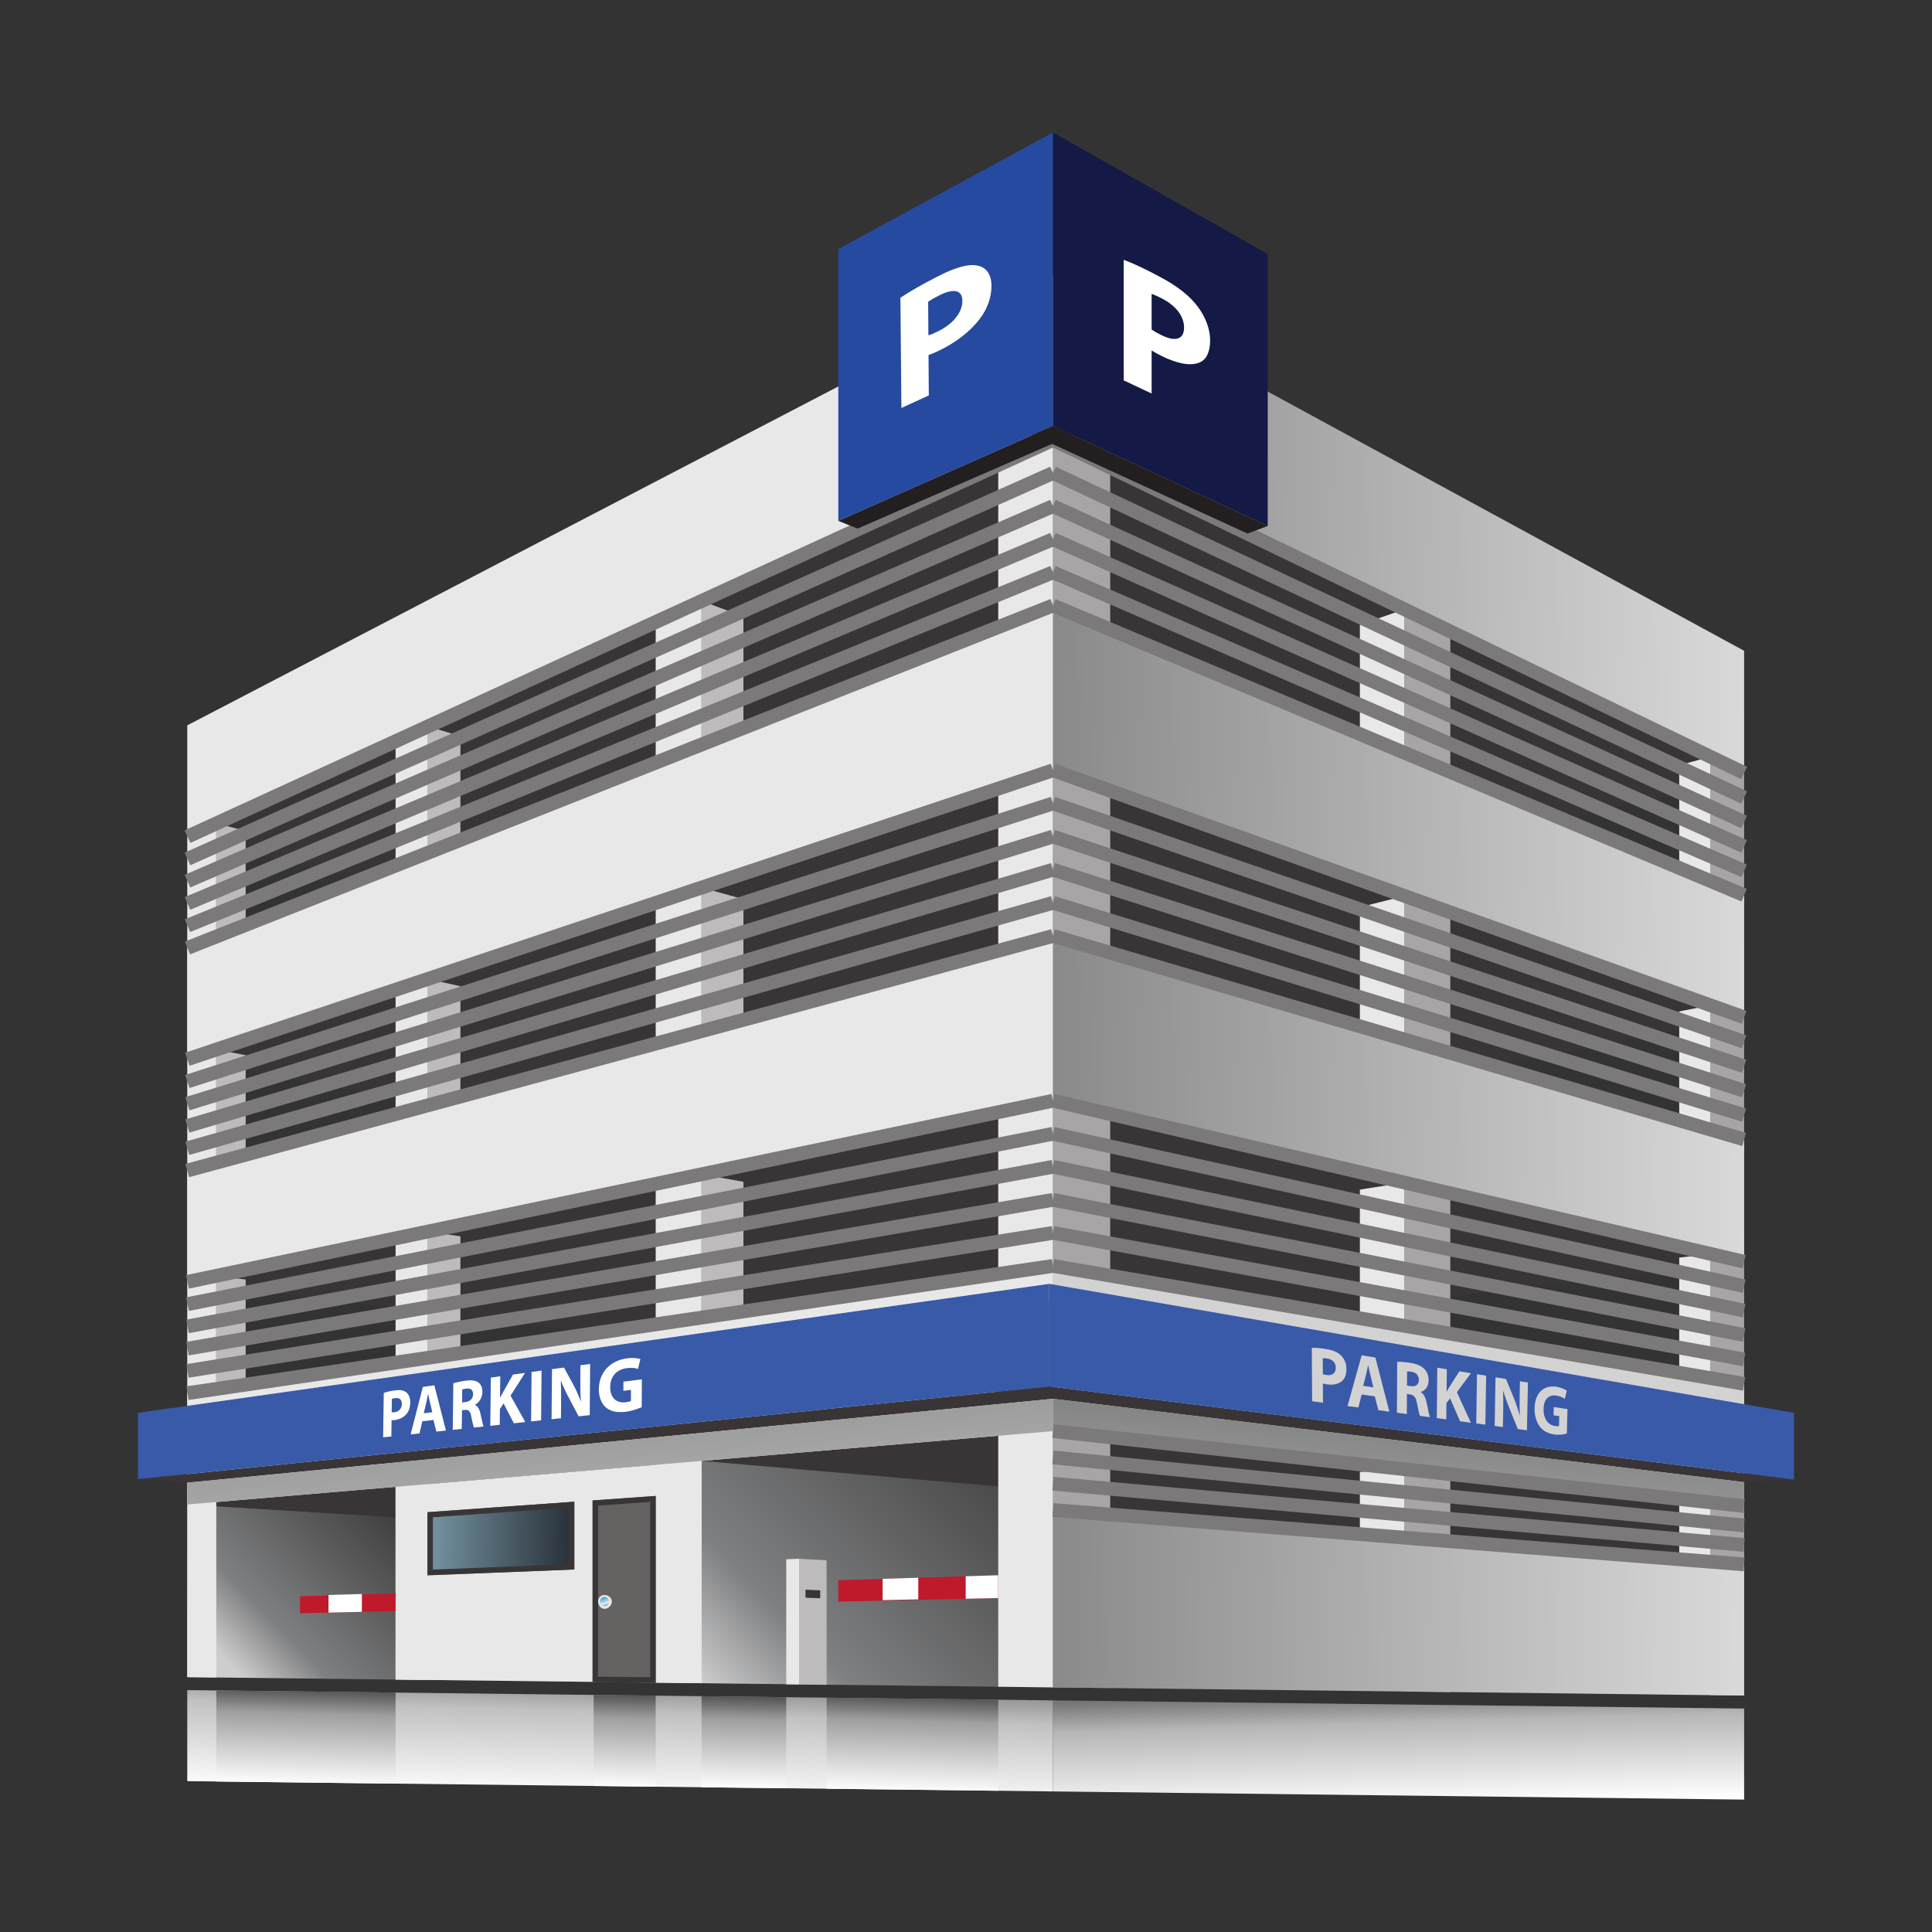 <?xml version="1.0" encoding="UTF-8" standalone="no"?>
<!DOCTYPE svg PUBLIC "-//W3C//DTD SVG 1.1//EN" "http://www.w3.org/Graphics/SVG/1.1/DTD/svg11.dtd">
<svg xmlns="http://www.w3.org/2000/svg" xmlns:xlink="http://www.w3.org/1999/xlink" xmlns:serif="http://www.serif.com/" width="150" height="150" viewBox="0 0 175 175" version="1.1" xml:space="preserve" style="fill-rule:evenodd;clip-rule:evenodd;stroke-linejoin:round;stroke-miterlimit:1.414;"><rect x="0" y="0" width="175" height="175" fill="#333333" stroke="none"/><g id="Group_2"><g><path d="M16.962,151.914l61.134,0.725l0,-12.641l-61.134,-3.724l0,15.64Z" style="fill:url(#_Linear1);"/><path d="M157.983,136.418l-79.887,3.58l-61.134,-3.724l78.417,-6.643l62.604,6.787Z" style="fill:#393536;fill-rule:nonzero;"/><path d="M157.983,153.582l-79.887,-0.945l0,-12.639l79.887,-3.58l0,17.164Z" style="fill:#393536;fill-rule:nonzero;"/><path d="M67.34,132.654l-3.79,-0.327l0,20.137l31.831,0.379l0,-17.783l-28.041,-2.406Z" style="fill:url(#_Linear2);"/><path d="M157.983,70.018l-79.888,21.087l-61.133,-15.322l78.419,-35.936l62.602,30.171Z" style="fill:#393536;fill-rule:nonzero;"/><path d="M157.983,92.15l-79.888,15.251l-61.133,-11.455l78.419,-26.172l62.602,22.376Z" style="fill:#393536;fill-rule:nonzero;"/><path d="M157.983,114.284l-79.887,9.415l-61.134,-7.588l78.419,-16.409l62.602,14.582Z" style="fill:#393536;fill-rule:nonzero;"/><path d="M157.983,58.95l-62.602,-34.067l0,14.964l62.602,30.171l0,-11.068Z" style="fill:url(#_Linear3);"/><path d="M95.381,24.883l-78.419,40.819l0,10.081l78.419,-35.936l0,-14.964Z" style="fill:#e9e8e8;fill-rule:nonzero;"/><path d="M19.591,151.944l-2.629,-0.03l0,-76.131l2.629,-1.205l0,77.366Z" style="fill:#e9e8e8;fill-rule:nonzero;"/><path d="M100.563,152.903l-5.182,-0.06l0,-112.996l5.182,2.497l0,110.559Z" style="fill:#a7a5a6;fill-rule:nonzero;"/><path d="M90.421,152.781l4.96,0.062l0,-112.996l-4.96,2.273l0,110.661Z" style="fill:#e9e8e8;fill-rule:nonzero;"/><path d="M154.932,153.545l3.051,0.037l0,-83.564l-3.051,-1.47l0,84.997Z" style="fill:#a7a5a6;fill-rule:nonzero;"/><path d="M63.55,54.434l-4.157,1.905l0,96.076l4.157,0.049l0,-98.03Z" style="fill:#e9e8e8;fill-rule:nonzero;"/><path d="M35.832,67.135l2.93,-1.341l0,86.377l-2.93,-0.036l0,-85Z" style="fill:#e9e8e8;fill-rule:nonzero;"/><path d="M95.381,114.665l-78.419,11.527l0,10.082l78.419,-6.643l0,-14.966Z" style="fill:#e9e8e8;fill-rule:nonzero;"/><path d="M16.962,106.03l78.419,-21.292l0,14.964l-78.419,16.409l0,-10.081Z" style="fill:#e9e8e8;fill-rule:nonzero;"/><path d="M95.381,54.811l-78.419,31.054l0,10.081l78.419,-26.172l0,-14.963Z" style="fill:#e9e8e8;fill-rule:nonzero;"/><path d="M131.368,153.268l-4.156,-0.048l0,-98.033l4.156,2.005l0,96.076Z" style="fill:#a7a5a6;fill-rule:nonzero;"/><path d="M157.983,125.35l-62.602,-10.685l0,14.966l62.602,6.787l0,-11.068Z" style="fill:#d3d2d2;fill-rule:nonzero;"/><path d="M157.983,92.15l-62.602,-22.376l0,-14.963l62.602,26.273l0,11.066Z" style="fill:url(#_Linear4);"/><path d="M157.983,103.217l-62.602,-18.479l0,14.964l62.602,14.582l0,-11.067Z" style="fill:url(#_Linear5);"/><path d="M157.983,141.704l-62.602,-4.928l0,16.067l62.602,0.739l0,-11.878Z" style="fill:url(#_Linear6);"/><path d="M63.55,152.464l-27.718,-0.329l-0.001,-17.461l27.719,-2.347l0,20.137Z" style="fill:#e9e8e8;fill-rule:nonzero;"/><path d="M53.676,152.36l5.717,0.069l0,-16.926l-5.717,0.407l0,16.45Z" style="fill:#656262;fill-rule:nonzero;"/><path d="M58.896,151.926l-4.721,-0.058l0,-15.493l4.721,-0.334l0,15.885Zm-5.22,-16.016l0,16.45l5.717,0.069l0,-16.926l-5.717,0.407Z" style="fill:#393536;fill-rule:nonzero;"/><path d="M52.021,142.162l-13.307,0.531l0,-5.723l13.307,-0.943l0,6.135Z" style="fill:url(#_Linear7);"/><path d="M51.521,141.684l-12.309,0.49l0,-4.739l12.309,-0.872l0,5.121Zm-12.807,-4.714l0,5.723l13.307,-0.531l0,-6.135l-13.307,0.943Z" style="fill:#393536;fill-rule:nonzero;"/><path d="M67.34,92.35l-3.79,1.031l0,-12.983l3.79,1.048l0,10.904Z" style="fill:#bdbbbc;fill-rule:nonzero;"/><path d="M67.34,118.789l-3.79,0.556l0,-12.982l3.79,0.685l0,11.741Z" style="fill:#bdbbbc;fill-rule:nonzero;"/><path d="M67.34,65.915l-3.79,1.501l0,-12.982l3.79,1.41l0,10.071Z" style="fill:#bdbbbc;fill-rule:nonzero;"/><path d="M41.705,76.067l-2.943,1.166l0,-11.439l2.943,0.889l0,9.384Z" style="fill:#bdbbbc;fill-rule:nonzero;"/><path d="M41.705,99.312l-2.943,0.798l0,-11.44l2.943,0.667l0,9.975Z" style="fill:#bdbbbc;fill-rule:nonzero;"/><path d="M41.705,122.556l-2.943,0.432l0,-11.439l2.943,0.437l0,10.57Z" style="fill:#bdbbbc;fill-rule:nonzero;"/><path d="M22.253,83.771l-2.662,1.051l0,-10.244l2.662,0.684l0,8.509Z" style="fill:#bdbbbc;fill-rule:nonzero;"/><path d="M22.253,104.593l-2.662,0.721l0,-10.246l2.662,0.512l0,9.013Z" style="fill:#bdbbbc;fill-rule:nonzero;"/><path d="M22.253,125.414l-2.662,0.391l0,-10.245l2.662,0.338l0,9.516Z" style="fill:#bdbbbc;fill-rule:nonzero;"/><path d="M123.176,66.475l4.036,1.696l0,-12.984l-4.036,1.406l0,9.882Z" style="fill:#e9e8e8;fill-rule:nonzero;"/><path d="M123.176,138.965l4.036,0.318l0,-6.201l-4.036,0.249l0,5.634Z" style="fill:#e9e8e8;fill-rule:nonzero;"/><path d="M152.104,78.618l2.828,1.186l0,-11.256l-2.828,0.765l0,9.305Z" style="fill:#e9e8e8;fill-rule:nonzero;"/><path d="M152.104,101.482l2.828,0.834l0,-11.256l-2.828,0.555l0,9.867Z" style="fill:#e9e8e8;fill-rule:nonzero;"/><path d="M152.104,124.347l2.828,0.483l0,-11.256l-2.828,0.341l0,10.432Z" style="fill:#e9e8e8;fill-rule:nonzero;"/><path d="M152.104,141.24l2.828,0.223l0,-5.377l-2.828,0.13l0,5.024Z" style="fill:#e9e8e8;fill-rule:nonzero;"/><path d="M123.176,92.943l4.036,1.227l0,-13.018l-4.036,1.022l0,10.769Z" style="fill:#e9e8e8;fill-rule:nonzero;"/><path d="M123.176,119.409l4.036,0.692l0,-12.984l-4.036,0.636l0,11.656Z" style="fill:#e9e8e8;fill-rule:nonzero;"/><path d="M95.381,126.704l-5.205,-0.628l0,-9.102l5.205,0.822l0,8.908Z" style="fill:#7b7979;fill-rule:nonzero;"/><path d="M162.5,134.017l-67.457,-8.436l-4.867,0.495l-77.676,7.9l4.462,0.325l78.419,-7.597l62.602,7.548l4.517,-0.235Z" style="fill:#393536;fill-rule:nonzero;"/><path d="M12.5,133.976l82.543,-8.395l0,-9.29l-82.543,11.682l0,6.003Z" style="fill:#385aa8;fill-rule:nonzero;"/><path d="M162.5,134.017l-67.457,-8.436l0,-9.29l67.457,11.686l0,6.04Z" style="fill:#385aa8;fill-rule:nonzero;"/><path d="M55.425,145.068c0,-0.333 -0.333,-0.589 -0.669,-0.592c-0.333,-0.005 -0.582,0.243 -0.582,0.576c0,0.335 0.249,0.672 0.582,0.676c0.336,0.004 0.669,-0.325 0.669,-0.66Z" style="fill:#e9e8e8;"/><path d="M55.175,145.064c0,-0.167 -0.167,-0.418 -0.419,-0.422c-0.249,-0.003 -0.415,0.245 -0.415,0.413c0,0.25 0.166,0.42 0.415,0.422c0.252,0.003 0.419,-0.161 0.419,-0.413Z" style="fill:url(#_Linear8);"/><path d="M75.933,143.134l14.488,-0.449l0,2.066l-14.488,0.324l0,-1.941Z" style="fill:#bf1a2c;"/><path d="M83.177,144.868l-3.231,0.073l0,-1.932l3.231,-0.1l0,1.959Z" style="fill:#fff;fill-rule:nonzero;"/><path d="M87.473,142.776l2.948,-0.091l0,2.066l-2.948,0.065l0,-2.04Z" style="fill:#fff;fill-rule:nonzero;"/><path d="M35.832,144.318l-8.658,0.27l0,1.537l8.658,-0.195l0,-1.612Z" style="fill:#bf1a2c;fill-rule:nonzero;"/><path d="M32.778,144.382l-3.023,0.094l0,1.593l3.023,-0.069l0,-1.618Z" style="fill:#fff;fill-rule:nonzero;"/><path d="M72.382,141.192l-1.165,0.048l0,11.328l1.165,0.015l0,-11.391Z" style="fill:#e9e8e8;fill-rule:nonzero;"/><path d="M74.874,152.612l-2.492,-0.029l0,-11.391l2.492,0.139l0,11.281Z" style="fill:#bdbbbc;fill-rule:nonzero;"/><path d="M74.293,144.773l-1.33,-0.057l0,-0.725l1.33,0.061l0,0.721Z" style="fill:#393536;fill-rule:nonzero;"/><path d="M16.962,136.274l78.419,-6.643l0,-2.927l-78.419,7.597l0,1.973Z" style="fill:url(#_Linear9);"/><path d="M157.983,136.418l-62.602,-6.787l0,-2.927l62.602,7.548l0,2.166Z" style="fill:url(#_Linear10);"/><path d="M95.381,162.267l62.602,0.74l0,-8.248l-62.602,-0.739l0,8.247Z" style="fill:url(#_Linear11);"/><path d="M16.962,161.337l78.419,0.93l0,-8.247l-78.419,-0.929l0,8.246Z" style="fill:url(#_Linear12);"/><path d="M63.55,161.89l7.667,0.09l0,-8.248l-7.667,-0.091l0,8.249Z" style="fill:url(#_Linear13);"/><path d="M74.874,162.023l15.547,0.184l0,-8.247l-15.547,-0.184l0,8.247Z" style="fill:url(#_Linear14);"/><path d="M53.772,161.773l5.621,0.067l0,-8.248l-5.621,-0.067l0,8.248Z" style="fill:url(#_Linear15);"/><path d="M19.591,161.369l16.241,0.192l0,-8.248l-16.241,-0.193l0,8.249Z" style="fill:url(#_Linear16);"/><path d="M119.824,124.469c0.084,0.036 0.184,0.057 0.331,0.077c0.522,0.078 0.842,-0.167 0.841,-0.655c-0.003,-0.446 -0.278,-0.758 -0.776,-0.837c-0.195,-0.032 -0.332,-0.038 -0.405,-0.028l0.009,1.443Zm-1.002,-2.384c0.31,-0.008 0.742,0.019 1.35,0.119c0.608,0.101 1.038,0.301 1.328,0.606c0.282,0.292 0.462,0.722 0.461,1.193c0.001,0.474 -0.132,0.861 -0.391,1.087c-0.333,0.294 -0.824,0.388 -1.406,0.302c-0.129,-0.018 -0.244,-0.042 -0.337,-0.077l0.008,1.743l-0.983,-0.134l-0.03,-4.839Z" style="fill:#d3d2d2;fill-rule:nonzero;"/><path d="M124.399,125.664l-0.256,-1.045c-0.075,-0.294 -0.15,-0.66 -0.211,-0.953l-0.012,-0.001c-0.064,0.273 -0.125,0.622 -0.193,0.89l-0.248,0.974l0.92,0.135Zm-1.059,0.651l-0.3,1.176l-0.983,-0.133l1.283,-4.598l1.242,0.205l1.267,4.905l-1,-0.135l-0.317,-1.251l-1.192,-0.169Z" style="fill:#d3d2d2;fill-rule:nonzero;"/><path d="M127.445,125.505l0.356,0.055c0.448,0.067 0.715,-0.153 0.717,-0.558c0.003,-0.419 -0.242,-0.679 -0.655,-0.745c-0.219,-0.035 -0.343,-0.042 -0.41,-0.031l-0.008,1.279Zm-0.889,-2.153c0.294,-0.01 0.727,0.02 1.213,0.1c0.591,0.098 0.997,0.269 1.276,0.577c0.237,0.257 0.362,0.605 0.358,1.03c-0.005,0.577 -0.361,0.928 -0.702,1.021l0,0.02c0.275,0.171 0.424,0.493 0.516,0.928c0.118,0.539 0.23,1.153 0.302,1.339l-0.905,-0.122c-0.056,-0.144 -0.152,-0.526 -0.258,-1.108c-0.109,-0.596 -0.276,-0.77 -0.647,-0.833l-0.269,-0.04l-0.011,1.821l-0.894,-0.12l0.021,-4.613Z" style="fill:#d3d2d2;fill-rule:nonzero;"/><path d="M130.19,123.886l0.864,0.141l-0.024,2.016l0.013,0.001c0.088,-0.164 0.177,-0.311 0.272,-0.46l0.872,-1.371l1.046,0.172l-1.266,1.724l1.264,2.761l-0.978,-0.132l-0.908,-2.077l-0.326,0.431l-0.015,1.475l-0.858,-0.116l0.044,-4.565Z" style="fill:#d3d2d2;fill-rule:nonzero;"/><path d="M134.615,124.612l-0.072,4.435l-0.824,-0.111l0.066,-4.461l0.83,0.137Z" style="fill:#d3d2d2;fill-rule:nonzero;"/><path d="M135.387,129.16l0.076,-4.409l0.949,0.156l0.709,1.723c0.2,0.494 0.392,1.065 0.542,1.577l0.011,0.002c-0.036,-0.578 -0.039,-1.168 -0.025,-1.826l0.025,-1.268l0.726,0.119l-0.09,4.322l-0.827,-0.113l-0.719,-1.778c-0.203,-0.5 -0.431,-1.103 -0.59,-1.642l-0.021,-0.004c0.016,0.59 0.015,1.211 0.003,1.924l-0.026,1.317l-0.743,-0.1Z" style="fill:#d3d2d2;fill-rule:nonzero;"/><path d="M141.924,129.851c-0.234,0.069 -0.674,0.146 -1.115,0.086c-0.615,-0.082 -1.056,-0.34 -1.36,-0.755c-0.301,-0.418 -0.464,-1.003 -0.449,-1.633c0.037,-1.432 0.887,-2.118 1.997,-1.934c0.432,0.07 0.761,0.232 0.922,0.353l-0.178,0.746c-0.18,-0.134 -0.402,-0.245 -0.77,-0.301c-0.635,-0.102 -1.134,0.271 -1.155,1.206c-0.02,0.887 0.408,1.463 1.032,1.549c0.167,0.024 0.307,0.018 0.367,-0.005l0.024,-0.89l-0.517,-0.075l0.019,-0.751l1.241,0.188l-0.058,2.216Z" style="fill:#d3d2d2;fill-rule:nonzero;"/><path d="M35.479,127.925c0.065,0.009 0.14,0.006 0.254,-0.007c0.405,-0.049 0.659,-0.331 0.667,-0.749c0.004,-0.38 -0.208,-0.579 -0.593,-0.528c-0.15,0.02 -0.256,0.047 -0.311,0.072l-0.017,1.212Zm-0.717,-1.76c0.233,-0.08 0.558,-0.162 1.019,-0.225c0.469,-0.065 0.803,-0.001 1.029,0.189c0.22,0.179 0.357,0.504 0.352,0.912c-0.007,0.406 -0.117,0.77 -0.329,1.024c-0.267,0.326 -0.656,0.513 -1.105,0.567c-0.101,0.011 -0.189,0.015 -0.259,0.006l-0.021,1.474l-0.745,0.081l0.059,-4.028Z" style="fill:#fff;fill-rule:nonzero;"/><path d="M39.159,127.921l-0.207,-0.867c-0.061,-0.241 -0.117,-0.545 -0.166,-0.785l-0.012,0c-0.054,0.256 -0.11,0.579 -0.171,0.829l-0.219,0.915l0.775,-0.092Zm-0.9,0.815l-0.261,1.104l-0.804,0.085l1.108,-4.301l1.041,-0.143l1.053,4.1l-0.872,0.094l-0.259,-1.053l-1.006,0.114Z" style="fill:#fff;fill-rule:nonzero;"/><path d="M41.855,127.038l0.327,-0.042c0.416,-0.051 0.665,-0.326 0.67,-0.703c0.004,-0.39 -0.224,-0.566 -0.608,-0.516c-0.201,0.027 -0.316,0.056 -0.376,0.083l-0.013,1.178Zm-0.793,-1.736c0.264,-0.086 0.653,-0.176 1.097,-0.238c0.551,-0.074 0.933,-0.03 1.197,0.178c0.224,0.172 0.343,0.466 0.339,0.866c-0.006,0.548 -0.35,0.969 -0.674,1.145l0,0.017c0.259,0.092 0.4,0.359 0.49,0.745c0.112,0.484 0.216,1.04 0.287,1.2l-0.867,0.093c-0.052,-0.124 -0.143,-0.46 -0.24,-0.979c-0.099,-0.532 -0.255,-0.655 -0.6,-0.62l-0.245,0.03l-0.02,1.689l-0.816,0.087l0.052,-4.213Z" style="fill:#fff;fill-rule:nonzero;"/><path d="M44.46,124.782l0.854,-0.119l-0.021,1.942l0.012,-0.003c0.088,-0.178 0.178,-0.347 0.273,-0.515l0.888,-1.582l1.095,-0.15l-1.315,2.06l1.335,2.393l-1.033,0.114l-0.937,-1.802l-0.328,0.502l-0.017,1.434l-0.856,0.094l0.05,-4.368Z" style="fill:#fff;fill-rule:nonzero;"/><path d="M49.055,124.15l-0.042,4.505l-0.905,0.099l0.042,-4.48l0.905,-0.124Z" style="fill:#fff;fill-rule:nonzero;"/><path d="M49.96,128.552l0.04,-4.533l1.085,-0.146l0.851,1.561c0.245,0.453 0.483,0.997 0.674,1.494l0.012,-0.003c-0.052,-0.601 -0.065,-1.221 -0.057,-1.918l0.009,-1.34l0.881,-0.119l-0.036,4.633l-1.008,0.109l-0.881,-1.672c-0.243,-0.458 -0.515,-1.014 -0.707,-1.522l-0.024,0.003c0.024,0.604 0.033,1.245 0.025,1.989l-0.012,1.374l-0.852,0.09Z" style="fill:#fff;fill-rule:nonzero;"/><path d="M58.128,127.458c-0.318,0.145 -0.914,0.365 -1.503,0.428c-0.808,0.085 -1.385,-0.068 -1.784,-0.433c-0.392,-0.365 -0.603,-0.951 -0.599,-1.633c0.017,-1.549 1.074,-2.578 2.52,-2.775c0.576,-0.08 1.024,-0.02 1.245,0.055l-0.221,0.897c-0.247,-0.087 -0.547,-0.131 -1.036,-0.067c-0.836,0.109 -1.467,0.686 -1.477,1.706c-0.006,0.976 0.56,1.476 1.386,1.382c0.222,-0.024 0.408,-0.074 0.49,-0.118l0.004,-1l-0.687,0.083l0.005,-0.833l1.669,-0.21l-0.012,2.518Z" style="fill:#fff;fill-rule:nonzero;"/><path d="M17.172,96.537l-0.408,-1.184l78.41,-26.171l0.407,1.184l-78.409,26.171Z" style="fill:#7b7979;fill-rule:nonzero;"/><path d="M17.165,98.554l-0.394,-1.187l78.41,-25.186l0.393,1.187l-78.409,25.186Z" style="fill:#7b7979;fill-rule:nonzero;"/><path d="M17.156,100.574l-0.38,-1.193l78.413,-24.202l0.38,1.193l-78.413,24.202Z" style="fill:#7b7979;fill-rule:nonzero;"/><path d="M17.149,102.592l-0.368,-1.195l78.414,-23.219l0.366,1.197l-78.412,23.217Z" style="fill:#7b7979;fill-rule:nonzero;"/><path d="M17.14,104.613l-0.353,-1.203l78.415,-22.234l0.353,1.199l-78.415,22.238Z" style="fill:#7b7979;fill-rule:nonzero;"/><path d="M17.13,106.629l-0.337,-1.202l78.414,-21.253l0.34,1.205l-78.417,21.25Z" style="fill:#7b7979;fill-rule:nonzero;"/><path d="M17.117,116.721l-0.269,-1.221l78.395,-16.407l0.27,1.22l-78.396,16.408Z" style="fill:#7b7979;fill-rule:nonzero;"/><path d="M17.109,118.74l-0.253,-1.225l78.395,-15.431l0.254,1.223l-78.396,15.433Z" style="fill:#7b7979;fill-rule:nonzero;"/><path d="M17.104,120.756l-0.24,-1.226l78.394,-14.456l0.24,1.226l-78.394,14.456Z" style="fill:#7b7979;fill-rule:nonzero;"/><path d="M17.094,122.774l-0.222,-1.228l78.395,-13.48l0.223,1.23l-78.396,13.478Z" style="fill:#7b7979;fill-rule:nonzero;"/><path d="M17.088,124.792l-0.21,-1.231l78.396,-12.503l0.211,1.231l-78.397,12.503Z" style="fill:#7b7979;fill-rule:nonzero;"/><path d="M17.081,126.809l-0.197,-1.234l78.397,-11.526l0.194,1.235l-78.394,11.525Z" style="fill:#7b7979;fill-rule:nonzero;"/><path d="M17.248,76.351l-0.532,-1.136l78.398,-35.936l0.531,1.135l-78.397,35.937Z" style="fill:#7b7979;fill-rule:nonzero;"/><path d="M17.242,78.37l-0.519,-1.141l78.394,-34.953l0.52,1.139l-78.395,34.955Z" style="fill:#7b7979;fill-rule:nonzero;"/><path d="M17.237,80.389l-0.508,-1.147l78.396,-33.97l0.508,1.146l-78.396,33.971Z" style="fill:#7b7979;fill-rule:nonzero;"/><path d="M17.23,82.406l-0.494,-1.149l78.395,-32.989l0.494,1.151l-78.395,32.987Z" style="fill:#7b7979;fill-rule:nonzero;"/><path d="M17.225,84.425l-0.484,-1.156l78.397,-32.004l0.481,1.154l-78.394,32.006Z" style="fill:#7b7979;fill-rule:nonzero;"/><path d="M17.217,86.446l-0.469,-1.161l78.395,-31.024l0.471,1.161l-78.397,31.024Z" style="fill:#7b7979;fill-rule:nonzero;"/><path d="M157.78,92.738l-62.601,-22.377l0.404,-1.173l62.604,22.376l-0.407,1.174Z" style="fill:#7b7979;fill-rule:nonzero;"/><path d="M157.787,94.956l-62.602,-21.591l0.393,-1.18l62.601,21.593l-0.392,1.178Z" style="fill:#7b7979;fill-rule:nonzero;"/><path d="M157.792,97.173l-62.601,-20.806l0.38,-1.183l62.601,20.805l-0.38,1.184Z" style="fill:#7b7979;fill-rule:nonzero;"/><path d="M157.799,99.391l-62.601,-20.022l0.367,-1.188l62.602,20.022l-0.368,1.188Z" style="fill:#7b7979;fill-rule:nonzero;"/><path d="M157.806,101.608l-62.601,-19.236l0.353,-1.191l62.602,19.233l-0.354,1.194Z" style="fill:#7b7979;fill-rule:nonzero;"/><path d="M157.815,103.814l-62.602,-18.44l0.337,-1.196l62.602,18.441l-0.337,1.195Z" style="fill:#7b7979;fill-rule:nonzero;"/><path d="M157.848,114.892l-62.601,-14.582l0.268,-1.214l62.601,14.582l-0.268,1.214Z" style="fill:#7b7979;fill-rule:nonzero;"/><path d="M157.856,117.111l-62.601,-13.807l0.252,-1.217l62.603,13.806l-0.254,1.218Z" style="fill:#7b7979;fill-rule:nonzero;"/><path d="M157.864,119.325l-62.602,-13.028l0.239,-1.219l62.602,13.025l-0.239,1.222Z" style="fill:#7b7979;fill-rule:nonzero;"/><path d="M157.871,121.539l-62.601,-12.247l0.224,-1.222l62.601,12.244l-0.224,1.225Z" style="fill:#7b7979;fill-rule:nonzero;"/><path d="M157.879,123.754l-62.601,-11.468l0.209,-1.225l62.6,11.467l-0.208,1.226Z" style="fill:#7b7979;fill-rule:nonzero;"/><path d="M157.884,125.964l-62.601,-10.683l0.195,-1.229l62.604,10.684l-0.198,1.228Z" style="fill:#7b7979;fill-rule:nonzero;"/><path d="M157.716,70.578l-62.599,-30.17l0.529,-1.123l62.602,30.171l-0.532,1.122Z" style="fill:#7b7979;fill-rule:nonzero;"/><path d="M157.724,72.804l-62.603,-29.394l0.52,-1.129l62.602,29.395l-0.519,1.128Z" style="fill:#7b7979;fill-rule:nonzero;"/><path d="M157.728,75.022l-62.601,-28.612l0.507,-1.133l62.602,28.612l-0.508,1.133Z" style="fill:#7b7979;fill-rule:nonzero;"/><path d="M157.738,77.24l-62.604,-27.828l0.495,-1.138l62.602,27.826l-0.493,1.14Z" style="fill:#7b7979;fill-rule:nonzero;"/><path d="M157.742,79.455l-62.601,-27.042l0.481,-1.143l62.602,27.04l-0.482,1.145Z" style="fill:#7b7979;fill-rule:nonzero;"/><path d="M157.75,81.659l-62.604,-26.243l0.471,-1.148l62.599,26.241l-0.466,1.15Z" style="fill:#7b7979;fill-rule:nonzero;"/><path d="M157.918,137.035l-62.596,-6.784l0.119,-1.239l62.594,6.783l-0.117,1.24Z" style="fill:#7b7979;fill-rule:nonzero;"/><path d="M157.923,138.8l-62.597,-6.166l0.109,-1.241l62.596,6.166l-0.108,1.241Z" style="fill:#7b7979;fill-rule:nonzero;"/><path d="M157.934,140.56l-62.6,-5.543l0.095,-1.242l62.601,5.546l-0.096,1.239Z" style="fill:#7b7979;fill-rule:nonzero;"/><path d="M157.943,142.324l-62.604,-4.925l0.083,-1.244l62.601,4.926l-0.08,1.243Z" style="fill:#7b7979;fill-rule:nonzero;"/><path d="M75.933,22.557l19.448,-10.564l0,26.588l-19.448,8.602l0,-24.626Z" style="fill:#254a9f;fill-rule:nonzero;"/><path d="M114.83,47.643l-19.449,-9.062l0,-26.588l19.449,11.025l0,24.625Z" style="fill:#141a45;fill-rule:nonzero;"/><path d="M84.093,30.373c0.218,-0.059 0.469,-0.165 0.857,-0.353c1.374,-0.668 2.225,-1.717 2.221,-2.77c-0.004,-0.961 -0.747,-1.166 -2.058,-0.512c-0.505,0.254 -0.859,0.462 -1.042,0.6l0.022,3.035Zm-2.533,-3.404c0.77,-0.512 1.863,-1.161 3.426,-1.955c1.6,-0.817 2.759,-1.124 3.548,-0.959c0.774,0.146 1.27,0.777 1.275,1.818c0.003,1.036 -0.365,2.109 -1.081,3.035c-0.901,1.18 -2.224,2.164 -3.749,2.89c-0.337,0.16 -0.64,0.289 -0.873,0.356l0.025,3.665l-2.483,1.137l-0.088,-9.987Z" style="fill:#fff;fill-rule:nonzero;"/><path d="M104.314,29.843c0.214,0.156 0.459,0.297 0.837,0.489c1.308,0.664 2.101,0.418 2.101,-0.659c0,-0.985 -0.682,-1.932 -1.923,-2.591c-0.489,-0.26 -0.836,-0.408 -1.015,-0.456l0,3.217Zm-2.529,-6.311c0.796,0.298 1.902,0.798 3.43,1.626c1.516,0.821 2.579,1.679 3.284,2.628c0.682,0.898 1.114,2.003 1.114,3.032c0,1.032 -0.323,1.758 -0.961,2.017c-0.813,0.348 -2.034,0.107 -3.487,-0.615c-0.325,-0.162 -0.622,-0.325 -0.851,-0.486l0,3.912l-2.529,-1.193l0,-10.921Z" style="fill:#fff;fill-rule:nonzero;"/><path d="M97.147,39.402l-19.466,8.476l-1.748,-0.695l19.448,-8.602l1.766,0.821Z" style="fill:#231f20;fill-rule:nonzero;"/><path d="M93.535,39.397l1.846,-0.816l19.449,9.062l-1.833,0.687l-19.462,-8.933Z" style="fill:#231f20;fill-rule:nonzero;"/></g></g><defs><linearGradient id="_Linear1" x1="0" y1="0" x2="1" y2="0" gradientUnits="userSpaceOnUse" gradientTransform="matrix(38.916,-38.456,38.456,38.916,52.653,188.562)"><stop offset="0" style="stop-color:#cdcdce;stop-opacity:1"/><stop offset="0.07" style="stop-color:#cdcdce;stop-opacity:1"/><stop offset="0.17" style="stop-color:#7f8081;stop-opacity:1"/><stop offset="0.44" style="stop-color:#3f3f40;stop-opacity:1"/><stop offset="1" style="stop-color:#3f3f40;stop-opacity:1"/></linearGradient><linearGradient id="_Linear2" x1="0" y1="0" x2="1" y2="0" gradientUnits="userSpaceOnUse" gradientTransform="matrix(26.048,-25.739,25.739,26.048,80.723,169.907)"><stop offset="0" style="stop-color:#cdcdce;stop-opacity:1"/><stop offset="0.26" style="stop-color:#7f8081;stop-opacity:1"/><stop offset="1" style="stop-color:#3f3f40;stop-opacity:1"/></linearGradient><linearGradient id="_Linear3" x1="0" y1="0" x2="1" y2="0" gradientUnits="userSpaceOnUse" gradientTransform="matrix(63.128,0.746,-0.746,63.128,94.846,70.013)"><stop offset="0" style="stop-color:#8a8a8b;stop-opacity:1"/><stop offset="1" style="stop-color:#d9d9da;stop-opacity:1"/></linearGradient><linearGradient id="_Linear4" x1="0" y1="0" x2="1" y2="0" gradientUnits="userSpaceOnUse" gradientTransform="matrix(63.035,0.748,-0.748,63.035,94.939,92.146)"><stop offset="0" style="stop-color:#8a8a8b;stop-opacity:1"/><stop offset="1" style="stop-color:#d9d9da;stop-opacity:1"/></linearGradient><linearGradient id="_Linear5" x1="0" y1="0" x2="1" y2="0" gradientUnits="userSpaceOnUse" gradientTransform="matrix(62.942,0.745,-0.745,62.942,95.033,114.281)"><stop offset="0" style="stop-color:#8a8a8b;stop-opacity:1"/><stop offset="1" style="stop-color:#d9d9da;stop-opacity:1"/></linearGradient><linearGradient id="_Linear6" x1="0" y1="0" x2="1" y2="0" gradientUnits="userSpaceOnUse" gradientTransform="matrix(62.791,0.744,-0.744,62.791,95.183,153.581)"><stop offset="0" style="stop-color:#8a8a8b;stop-opacity:1"/><stop offset="1" style="stop-color:#d9d9da;stop-opacity:1"/></linearGradient><linearGradient id="_Linear7" x1="0" y1="0" x2="1" y2="0" gradientUnits="userSpaceOnUse" gradientTransform="matrix(13.384,0.159,-0.159,13.384,38.634,142.693)"><stop offset="0" style="stop-color:#7595a3;stop-opacity:1"/><stop offset="1" style="stop-color:#272e36;stop-opacity:1"/></linearGradient><linearGradient id="_Linear8" x1="0" y1="0" x2="1" y2="0" gradientUnits="userSpaceOnUse" gradientTransform="matrix(-0.309,-1.009,1.009,-0.309,55.432,145.408)"><stop offset="0" style="stop-color:#0994dc;stop-opacity:1"/><stop offset="0.32" style="stop-color:#e9e8e8;stop-opacity:1"/><stop offset="1" style="stop-color:#0994dc;stop-opacity:1"/></linearGradient><linearGradient id="_Linear9" x1="0" y1="0" x2="1" y2="0" gradientUnits="userSpaceOnUse" gradientTransform="matrix(-1.358,-16.906,16.906,-1.358,96.475,136.764)"><stop offset="0" style="stop-color:#b6b6b6;stop-opacity:1"/><stop offset="0.55" style="stop-color:#9f9fa0;stop-opacity:1"/><stop offset="1" style="stop-color:#8a8a8b;stop-opacity:1"/></linearGradient><linearGradient id="_Linear10" x1="0" y1="0" x2="1" y2="0" gradientUnits="userSpaceOnUse" gradientTransform="matrix(1.029,-13.777,13.777,1.029,157.798,140.812)"><stop offset="0" style="stop-color:#9f9fa0;stop-opacity:1"/><stop offset="0.55" style="stop-color:#8a8a8b;stop-opacity:1"/><stop offset="1" style="stop-color:#757577;stop-opacity:1"/></linearGradient><linearGradient id="_Linear11" x1="0" y1="0" x2="1" y2="0" gradientUnits="userSpaceOnUse" gradientTransform="matrix(0.308,10.296,-10.296,0.308,95.103,154.306)"><stop offset="0" style="stop-color:#757577;stop-opacity:1"/><stop offset="0.26" style="stop-color:#b6b6b6;stop-opacity:1"/><stop offset="1" style="stop-color:#fff;stop-opacity:1"/></linearGradient><linearGradient id="_Linear12" x1="0" y1="0" x2="1" y2="0" gradientUnits="userSpaceOnUse" gradientTransform="matrix(-0.308,10.691,-10.691,-0.308,16.998,151.203)"><stop offset="0" style="stop-color:#8a8a8b;stop-opacity:1"/><stop offset="0.26" style="stop-color:#c1c1c2;stop-opacity:1"/><stop offset="1" style="stop-color:#fff;stop-opacity:1"/></linearGradient><linearGradient id="_Linear13" x1="0" y1="0" x2="1" y2="0" gradientUnits="userSpaceOnUse" gradientTransform="matrix(-0.243,8.498,-8.498,-0.243,63.553,153.448)"><stop offset="0" style="stop-color:#505051;stop-opacity:1"/><stop offset="0.26" style="stop-color:#9f9fa0;stop-opacity:1"/><stop offset="1" style="stop-color:#fff;stop-opacity:1"/></linearGradient><linearGradient id="_Linear14" x1="0" y1="0" x2="1" y2="0" gradientUnits="userSpaceOnUse" gradientTransform="matrix(-0.251,8.756,-8.756,-0.251,74.882,153.389)"><stop offset="0" style="stop-color:#505051;stop-opacity:1"/><stop offset="0.26" style="stop-color:#9f9fa0;stop-opacity:1"/><stop offset="1" style="stop-color:#fff;stop-opacity:1"/></linearGradient><linearGradient id="_Linear15" x1="0" y1="0" x2="1" y2="0" gradientUnits="userSpaceOnUse" gradientTransform="matrix(-0.245,8.552,-8.552,-0.245,53.775,153.324)"><stop offset="0" style="stop-color:#505051;stop-opacity:1"/><stop offset="0.26" style="stop-color:#9f9fa0;stop-opacity:1"/><stop offset="1" style="stop-color:#fff;stop-opacity:1"/></linearGradient><linearGradient id="_Linear16" x1="0" y1="0" x2="1" y2="0" gradientUnits="userSpaceOnUse" gradientTransform="matrix(-0.253,8.795,-8.795,-0.253,19.599,152.707)"><stop offset="0" style="stop-color:#505051;stop-opacity:1"/><stop offset="0.26" style="stop-color:#9f9fa0;stop-opacity:1"/><stop offset="1" style="stop-color:#fff;stop-opacity:1"/></linearGradient></defs></svg>
